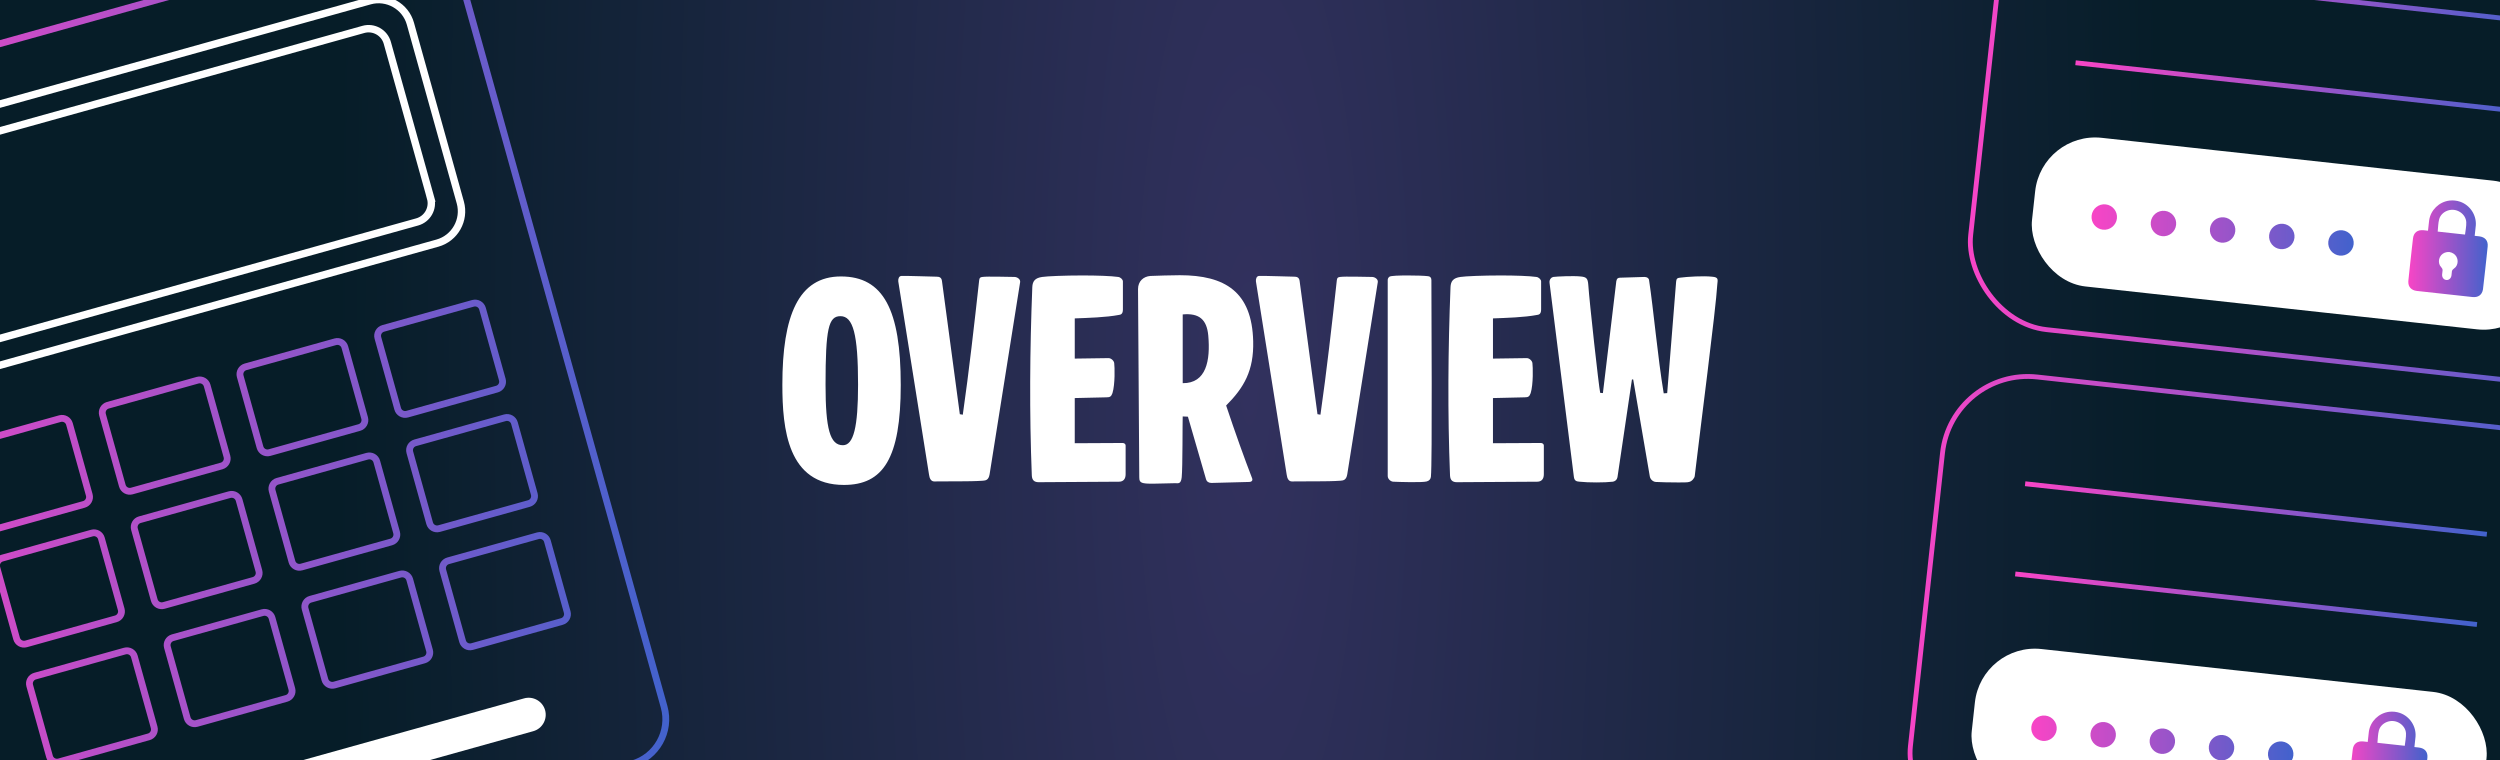 <?xml version="1.0" encoding="UTF-8"?>
<svg id="Calque_1" xmlns="http://www.w3.org/2000/svg" xmlns:xlink="http://www.w3.org/1999/xlink" version="1.1" viewBox="0 0 320 97.299">
  <rect x="0" y="0" width="320" height="97.299" fill="#808080" stroke="none"/>
  <!-- Generator: Adobe Illustrator 30.0.0, SVG Export Plug-In . SVG Version: 2.1.1 Build 123)  -->
  <defs>
    <style>
      .st0, .st1, .st2, .st3, .st4, .st5, .st6, .st7, .st8 {
        fill: none;
      }

      .st1 {
        stroke: url(#Dégradé_sans_nom_7);
        stroke-width: .874px;
      }

      .st1, .st2, .st3, .st4, .st5, .st6, .st7, .st8 {
        stroke-miterlimit: 10;
      }

      .st9 {
        fill: url(#Dégradé_sans_nom_710);
      }

      .st2 {
        stroke: url(#Dégradé_sans_nom_76);
      }

      .st2, .st3, .st4, .st5, .st6, .st7 {
        stroke-width: .62px;
      }

      .st3 {
        stroke: url(#Dégradé_sans_nom_71);
      }

      .st4 {
        stroke: url(#Dégradé_sans_nom_72);
      }

      .st5 {
        stroke: url(#Dégradé_sans_nom_78);
      }

      .st6 {
        stroke: url(#Dégradé_sans_nom_73);
      }

      .st7 {
        stroke: url(#Dégradé_sans_nom_77);
      }

      .st10 {
        fill: #fff;
      }

      .st8 {
        stroke: #fff;
        stroke-width: .949px;
      }

      .st11 {
        fill: url(#Dégradé_sans_nom_79);
      }

      .st12 {
        fill: url(#Dégradé_sans_nom_74);
      }

      .st13 {
        fill: url(#Dégradé_sans_nom_75);
      }

      .st14 {
        fill: url(#Dégradé_sans_nom_24);
      }

      .st15 {
        clip-path: url(#clippath);
      }
    </style>
    <clipPath id="clippath">
      <rect class="st0" width="320" height="97.299"/>
    </clipPath>
    <radialGradient id="Dégradé_sans_nom_24" data-name="Dégradé sans nom 24" cx="160" cy="48.649" fx="160" fy="48.649" r="502.896" gradientTransform="translate(122.66) scale(.233 1)" gradientUnits="userSpaceOnUse">
      <stop offset="0" stop-color="#32315e"/>
      <stop offset="1" stop-color="#061d28"/>
    </radialGradient>
    <linearGradient id="Dégradé_sans_nom_7" data-name="Dégradé sans nom 7" x1="-25.483" y1="54.581" x2="85.66" y2="54.581" gradientUnits="userSpaceOnUse">
      <stop offset="0" stop-color="#f845c6"/>
      <stop offset="1" stop-color="#4262cc"/>
    </linearGradient>
    <linearGradient id="Dégradé_sans_nom_71" data-name="Dégradé sans nom 7" x1="251.871" y1="15.737" x2="337.586" y2="15.737" gradientTransform="translate(.038 32.164) rotate(-6.247)" xlink:href="#Dégradé_sans_nom_7"/>
    <linearGradient id="Dégradé_sans_nom_72" data-name="Dégradé sans nom 7" x1="265.635" y1="11.266" x2="324.802" y2="11.266" xlink:href="#Dégradé_sans_nom_7"/>
    <linearGradient id="Dégradé_sans_nom_73" data-name="Dégradé sans nom 7" x1="266.899" y1="-.281" x2="326.066" y2="-.281" xlink:href="#Dégradé_sans_nom_7"/>
    <linearGradient id="Dégradé_sans_nom_74" data-name="Dégradé sans nom 7" x1="267.716" y1="29.438" x2="301.274" y2="29.438" xlink:href="#Dégradé_sans_nom_7"/>
    <linearGradient id="Dégradé_sans_nom_75" data-name="Dégradé sans nom 7" x1="308.264" y1="31.842" x2="318.43" y2="31.842" xlink:href="#Dégradé_sans_nom_7"/>
    <linearGradient id="Dégradé_sans_nom_76" data-name="Dégradé sans nom 7" x1="244.157" y1="81.172" x2="329.871" y2="81.172" gradientTransform="translate(-7.128 31.713) rotate(-6.247)" xlink:href="#Dégradé_sans_nom_7"/>
    <linearGradient id="Dégradé_sans_nom_77" data-name="Dégradé sans nom 7" x1="257.921" y1="76.701" x2="317.087" y2="76.701" xlink:href="#Dégradé_sans_nom_7"/>
    <linearGradient id="Dégradé_sans_nom_78" data-name="Dégradé sans nom 7" x1="259.185" y1="65.154" x2="318.351" y2="65.154" xlink:href="#Dégradé_sans_nom_7"/>
    <linearGradient id="Dégradé_sans_nom_79" data-name="Dégradé sans nom 7" x1="260.001" y1="94.873" x2="293.559" y2="94.873" xlink:href="#Dégradé_sans_nom_7"/>
    <linearGradient id="Dégradé_sans_nom_710" data-name="Dégradé sans nom 7" x1="300.549" y1="97.277" x2="310.715" y2="97.277" xlink:href="#Dégradé_sans_nom_7"/>
  </defs>
  <g class="st15">
    <rect class="st14" x="-5.386" y="-11.413" width="330.772" height="120.124"/>
    <g>
      <path class="st10" d="M115.296,49.269c0,9.435-2.256,12.803-7.275,12.803-7.212,0-7.879-7.18-7.879-12.835,0-8.863,2.065-13.851,7.497-13.851s7.656,4.257,7.656,13.883ZM107.894,56.989c1.366,0,1.938-2.319,1.938-7.752,0-6.481-.635-8.768-2.256-8.768-1.525,0-1.906,1.588-1.906,8.768,0,5.687.572,7.752,2.224,7.752Z"/>
      <path class="st10" d="M119.903,35.418c.286,0,.604.064.667.54l2.287,17.06.381.063c.794-5.528,1.493-11.754,2.097-17.219.032-.318.159-.381.413-.413.604-.095,3.463,0,4.098,0,.349,0,.794.286.731.667l-3.907,24.589c-.127.762-.508.794-.858.826-1.588.127-5.242.063-6.227.095-.413,0-.604-.381-.667-.858l-3.939-24.748c-.032-.286.064-.667.381-.699.731-.032,4.035.095,4.543.095Z"/>
      <path class="st10" d="M137.567,45.901l4.32-.063c.35,0,.699.349.731.635.064.476.127,2.7-.222,3.844-.159.445-.318.54-.762.54l-4.066.095v5.782l6.131-.032c.191,0,.381.127.381.318v3.685c0,.635-.318.953-.858.953l-10.261.064c-.572,0-.858-.254-.889-.858-.318-8.006-.254-16.107.063-24.112.032-.763.35-1.176,1.271-1.303.604-.095,2.891-.191,5.147-.191,1.843,0,3.685.064,4.575.191.286.032.604.318.604.572v3.59c0,.635-.318.667-.508.699-1.652.318-4.003.381-5.655.445v5.146Z"/>
      <path class="st10" d="M145.827,61.087l-.159-24.081c0-1.017.699-1.62,1.588-1.684.985-.032,2.542-.095,3.749-.095,5.814,0,9.245,2.129,9.403,8.45.095,3.749-1.175,5.941-3.463,8.228,1.176,3.526,2.351,6.799,3.336,9.34.064.159.032.445-.413.445l-4.797.127c-.35,0-.604-.159-.699-.476l-2.319-8.006-.667-.032c-.032.54,0,6.576-.127,7.783-.095.921-.476.762-.826.762-.858,0-1.906.064-2.827.064-.445,0-.858,0-1.207-.064-.508-.095-.572-.349-.572-.762ZM151.387,49.046c3.018.032,3.558-2.891,3.272-6.1-.191-2.065-1.176-2.891-3.272-2.7v8.8Z"/>
      <path class="st10" d="M165.683,35.418c.286,0,.604.064.667.54l2.287,17.06.381.063c.794-5.528,1.493-11.754,2.097-17.219.032-.318.159-.381.413-.413.604-.095,3.463,0,4.098,0,.349,0,.794.286.731.667l-3.907,24.589c-.127.762-.508.794-.858.826-1.588.127-5.242.063-6.227.095-.413,0-.604-.381-.667-.858l-3.939-24.748c-.032-.286.064-.667.381-.699.731-.032,4.035.095,4.543.095Z"/>
      <path class="st10" d="M183.156,61.023c-.032.286-.191.508-.54.604-.604.159-3.622.064-4.257.032-.318,0-.731-.318-.731-.731v-25.066c0-.191.064-.318.222-.445.191-.127,1.239-.159,2.351-.159,1.017,0,2.097.032,2.605.095.286.032.413.222.413.508,0,3.24.127,23.477-.063,25.161Z"/>
      <path class="st10" d="M191.098,45.901l4.32-.063c.35,0,.699.349.731.635.064.476.127,2.7-.222,3.844-.159.445-.318.54-.762.54l-4.066.095v5.782l6.131-.032c.191,0,.381.127.381.318v3.685c0,.635-.318.953-.858.953l-10.261.064c-.572,0-.858-.254-.889-.858-.318-8.006-.254-16.107.063-24.112.032-.763.35-1.176,1.271-1.303.604-.095,2.891-.191,5.147-.191,1.843,0,3.685.064,4.575.191.286.032.604.318.604.572v3.59c0,.635-.318.667-.508.699-1.652.318-4.003.381-5.655.445v5.146Z"/>
      <path class="st10" d="M205.172,50.317l1.716-14.328c.064-.349.222-.445.508-.445l3.081-.095c.35,0,.572.159.604.413.572,3.78,1.112,9.912,1.874,14.487l.445-.032,1.144-14.264c.032-.381.159-.477.477-.508.953-.127,3.018-.254,4.13-.127.826.064.731.349.667.953-.191,3.24-2.192,18.585-2.891,24.557-.032.286-.381.699-.731.762-.159.064-.731.064-1.366.064-1.08,0-2.446-.032-2.891-.064-.381-.032-.699-.349-.762-.699l-2.129-12.422h-.159l-1.843,12.453c-.063.445-.381.604-.604.635-.508.064-1.302.095-2.097.095s-1.62-.032-2.16-.095c-.349-.032-.667-.064-.731-.635l-3.113-24.811c-.064-.477.286-.731.477-.762.445-.064,2.605-.159,3.463-.064.794.064.953.254,1.017,1.048.159,2.319,1.334,12.93,1.525,13.851l.349.032Z"/>
    </g>
    <g>
      <path class="st8" d="M47.329.101L-12.877,16.907c-2.237.624-3.556,2.965-2.931,5.202l6.389,22.887c.624,2.237,2.965,3.556,5.202,2.931l60.206-16.807c2.237-.624,3.556-2.965,2.931-5.202l-6.389-22.887c-.624-2.237-2.965-3.556-5.202-2.931ZM55.121,25.351c.367,1.314-.408,2.689-1.722,3.056L-3.408,44.265c-1.314.367-2.689-.408-3.056-1.722l-5.546-19.866c-.367-1.314.408-2.689,1.722-3.056L46.52,3.763c1.314-.367,2.689.408,3.056,1.722l5.546,19.866Z"/>
      <path class="st1" d="M80.885,97.794L9.019,117.856c-3.144.878-6.435-.977-7.313-4.121L-24.828,18.679c-.878-3.144.977-6.435,4.121-7.313L51.158-8.695c3.144-.878,6.435.977,7.313,4.121l26.535,95.056c.878,3.144-.977,6.435-4.121,7.313ZM11.426,63.351l-2.536-9.084c-.145-.521-.691-.829-1.212-.683l-11.497,3.209c-.521.145-.829.691-.683,1.212l2.536,9.084c.145.521.691.829,1.212.683l11.497-3.209c.521-.145.829-.691.683-1.212ZM29.05,58.431l-2.536-9.084c-.145-.521-.691-.829-1.212-.683l-11.497,3.209c-.521.146-.829.691-.683,1.212l2.536,9.084c.145.521.691.829,1.212.683l11.497-3.209c.521-.146.829-.691.683-1.212ZM46.674,53.512l-2.536-9.084c-.145-.521-.691-.829-1.212-.683l-11.497,3.209c-.521.145-.829.691-.683,1.212l2.536,9.084c.145.521.691.829,1.212.683l11.497-3.209c.521-.145.829-.691.683-1.212ZM64.297,48.592l-2.536-9.084c-.145-.521-.691-.829-1.212-.683l-11.497,3.209c-.521.145-.829.691-.683,1.212l2.536,9.084c.145.521.691.829,1.212.683l11.497-3.209c.521-.145.829-.691.683-1.212ZM15.515,77.999l-2.536-9.084c-.145-.521-.691-.829-1.212-.683l-11.497,3.209c-.521.145-.829.691-.683,1.212l2.536,9.084c.145.521.691.829,1.212.683l11.497-3.209c.521-.145.829-.691.683-1.212ZM33.139,73.079l-2.536-9.084c-.145-.521-.691-.829-1.212-.683l-11.497,3.209c-.521.146-.829.691-.683,1.212l2.536,9.084c.145.521.691.829,1.212.683l11.497-3.209c.521-.146.829-.691.683-1.212ZM50.763,68.16l-2.536-9.084c-.145-.521-.691-.829-1.212-.683l-11.497,3.209c-.521.145-.829.691-.683,1.212l2.536,9.084c.145.521.691.829,1.212.683l11.497-3.209c.521-.145.829-.691.683-1.212ZM68.386,63.24l-2.536-9.084c-.145-.521-.691-.829-1.212-.683l-11.497,3.209c-.521.145-.829.691-.683,1.212l2.536,9.084c.145.521.691.829,1.212.683l11.497-3.209c.521-.145.829-.691.683-1.212ZM19.731,93.101l-2.536-9.084c-.145-.521-.691-.829-1.212-.683l-11.497,3.209c-.521.145-.829.691-.683,1.212l2.536,9.084c.145.521.691.829,1.212.683l11.497-3.209c.521-.145.829-.691.683-1.212ZM37.355,88.182l-2.536-9.084c-.145-.521-.691-.829-1.212-.683l-11.497,3.209c-.521.146-.829.691-.683,1.212l2.536,9.084c.145.521.691.829,1.212.683l11.497-3.209c.521-.146.829-.691.683-1.212ZM54.979,83.262l-2.536-9.084c-.145-.521-.691-.829-1.212-.683l-11.497,3.209c-.521.145-.829.691-.683,1.212l2.536,9.084c.145.521.691.829,1.212.683l11.497-3.209c.521-.145.829-.691.683-1.212ZM72.602,78.342l-2.536-9.084c-.145-.521-.691-.829-1.212-.683l-11.497,3.209c-.521.145-.829.691-.683,1.212l2.536,9.084c.145.521.691.829,1.212.683l11.497-3.209c.521-.145.829-.691.683-1.212Z"/>
      <path class="st10" d="M68.259,93.592l-50.307,14.043c-1.155.323-2.365-.359-2.687-1.514s.359-2.365,1.514-2.687l50.307-14.043c1.155-.323,2.365.359,2.687,1.514s-.359,2.365-1.514,2.687Z"/>
    </g>
    <g>
      <rect class="st3" x="254.06" y="-14.127" width="81.337" height="59.729" rx="10.98" ry="10.98" transform="translate(3.463 -31.977) rotate(6.247)"/>
      <line class="st4" x1="265.669" y1="8.032" x2="324.768" y2="14.501"/>
      <line class="st6" x1="266.933" y1="-3.516" x2="326.032" y2="2.954"/>
      <rect class="st10" x="260.105" y="20.328" width="65.876" height="19.14" rx="7.726" ry="7.726" transform="translate(4.993 -31.71) rotate(6.247)"/>
      <path class="st12" d="M270.966,27.957c-.098.895-.903,1.541-1.797,1.443s-1.541-.903-1.443-1.797.903-1.541,1.797-1.443,1.541.903,1.443,1.797ZM277.098,26.989c-.895-.098-1.699.548-1.797,1.443s.548,1.699,1.443,1.797,1.699-.548,1.797-1.443-.548-1.699-1.443-1.797ZM284.672,27.818c-.895-.098-1.699.548-1.797,1.443s.548,1.699,1.443,1.797,1.699-.548,1.797-1.443-.548-1.699-1.443-1.797ZM292.247,28.647c-.895-.098-1.699.548-1.797,1.443-.098.895.548,1.699,1.443,1.797s1.699-.548,1.797-1.443c.098-.895-.548-1.699-1.443-1.797ZM299.821,29.476c-.895-.098-1.699.548-1.797,1.443s.548,1.699,1.443,1.797,1.699-.548,1.797-1.443-.548-1.699-1.443-1.797Z"/>
      <path class="st13" d="M318.082,34.736c.063-.568.125-1.136.185-1.704.003-.028.006-.056.009-.084h0c.049-.462.097-.925.145-1.387.077-.754-.327-1.217-1.087-1.312-.18-.022-.36-.039-.575-.063.051-.463.107-.885.142-1.309.109-1.332-.726-2.607-1.99-3.053-.223-.078-.451-.128-.681-.153-.229-.025-.463-.026-.698.002-1.33.161-2.422,1.226-2.603,2.55-.058.421-.094.846-.145,1.308-.215-.024-.395-.046-.575-.063-.763-.072-1.257.293-1.345,1.046-.054.462-.107.924-.159,1.386h0c-.003.028-.006.056-.009.084-.064.567-.126,1.134-.188,1.702-.017.155-.034.311-.05.466-.04.375-.08.75-.119,1.125-.022.21-.045.419-.066.629,0,.007,0,.013-.001.02h0c0,.006,0,.012-.001.017-.003.036-.006.071-.007.106-.02.674.39,1.114,1.094,1.192h.009c2.369.263,4.738.522,7.108.779h.009c.703.077,1.199-.263,1.325-.926.007-.034.012-.069.016-.105,0-.005.002-.01.002-.016,0,0,0,0,0-.001,0-.007.002-.013.003-.02.024-.209.047-.419.071-.628.043-.375.085-.75.127-1.124.017-.155.034-.309.052-.464ZM312.362,32.818c.039-.064.081-.121.126-.174.238-.262.599-.411,1.022-.389.418.07.737.293.913.601.032.061.061.127.085.197.024.071.042.142.056.213.051.337-.036.674-.246.927-.038.038-.079.074-.125.108-.061.044-.112.09-.156.137-.141.103-.197.222-.204.393,0,.011-.001.022-.002.032-.016.082-.024.169-.029.26-.001.029-.004.058-.007.087-.006.036-.012.071-.018.107-.004.019-.008.038-.013.057-.059.206-.194.358-.365.426-.007.003-.013.005-.02.007-.01.004-.02.007-.03.01-.011.003-.022.006-.033.008-.007.001-.013.003-.02.004-.013.002-.025.004-.038.006-.006,0-.012.002-.018.002-.012.001-.025.001-.038.002-.007,0-.014,0-.021,0-.011,0-.022,0-.033-.002-.01,0-.019-.001-.029-.002s-.019-.003-.028-.004c-.011-.002-.022-.003-.032-.006-.007-.001-.014-.003-.021-.005-.012-.003-.024-.006-.036-.01-.006-.002-.011-.004-.017-.006-.012-.004-.024-.009-.036-.014-.006-.003-.012-.006-.018-.009-.01-.005-.021-.01-.031-.015-.009-.005-.018-.011-.027-.016-.006-.004-.012-.007-.018-.011-.153-.104-.251-.281-.265-.495,0-.019-.001-.039,0-.058.001-.036.003-.072.005-.108.003-.029.007-.058.012-.086.015-.09.026-.176.028-.26.002-.011.003-.021.005-.032.03-.169,0-.296-.115-.428-.032-.056-.072-.111-.122-.168-.038-.043-.07-.087-.099-.132-.15-.293-.163-.641-.04-.959.028-.066.062-.132.1-.196ZM312.025,29.643c.059-.54.053-1.08.188-1.582.138-.512.542-.9,1.033-1.087,0,0,0,0,0,0,.058-.022.117-.041.177-.057.011-.003.022-.006.033-.009.029-.007.057-.014.086-.02.007-.002.015-.003.023-.004.053-.01.107-.018.162-.023.014-.001.028-.003.041-.004.027-.002.054-.004.08-.004.022,0,.045,0,.067,0,.028,0,.056,0,.084.002.033.002.066.004.099.008.033.004.066.008.098.014.028.005.055.01.083.016.022.005.044.009.066.015.026.007.052.014.078.022.013.004.026.008.04.013.052.017.103.036.153.057.007.003.014.006.021.009.027.012.054.025.08.038.01.005.021.011.031.016.055.029.109.06.161.094h0c.439.288.75.754.773,1.284.023.519-.1,1.045-.159,1.585l-3.499-.383Z"/>
    </g>
    <g>
      <rect class="st2" x="246.346" y="51.307" width="81.337" height="59.729" rx="10.98" ry="10.98" transform="translate(10.537 -30.749) rotate(6.247)"/>
      <line class="st7" x1="257.954" y1="73.466" x2="317.053" y2="79.936"/>
      <line class="st5" x1="259.218" y1="61.919" x2="318.317" y2="68.388"/>
      <rect class="st10" x="252.39" y="85.763" width="65.876" height="19.14" rx="7.726" ry="7.726" transform="translate(12.068 -30.482) rotate(6.247)"/>
      <path class="st11" d="M263.251,93.392c-.098.895-.903,1.541-1.797,1.443s-1.541-.903-1.443-1.797.903-1.541,1.797-1.443,1.541.903,1.443,1.797ZM269.383,92.424c-.895-.098-1.699.548-1.797,1.443-.098.895.548,1.699,1.443,1.797s1.699-.548,1.797-1.443-.548-1.699-1.443-1.797ZM276.958,93.253c-.895-.098-1.699.548-1.797,1.443s.548,1.699,1.443,1.797,1.699-.548,1.797-1.443-.548-1.699-1.443-1.797ZM284.532,94.082c-.895-.098-1.699.548-1.797,1.443s.548,1.699,1.443,1.797,1.699-.548,1.797-1.443-.548-1.699-1.443-1.797ZM292.106,94.911c-.895-.098-1.699.548-1.797,1.443-.098.895.548,1.699,1.443,1.797s1.699-.548,1.797-1.443-.548-1.699-1.443-1.797Z"/>
      <path class="st9" d="M310.367,100.171c.063-.568.125-1.136.185-1.704.003-.028.006-.056.009-.084h0c.049-.462.097-.925.145-1.387.077-.754-.327-1.217-1.087-1.312-.18-.022-.36-.039-.575-.063.051-.463.107-.885.142-1.309.109-1.332-.726-2.607-1.99-3.053-.223-.078-.451-.128-.681-.153-.229-.025-.463-.026-.698.002-1.33.161-2.422,1.226-2.603,2.55-.058.421-.094.846-.145,1.308-.215-.024-.395-.046-.575-.063-.763-.072-1.257.293-1.345,1.046-.054.462-.107.924-.159,1.386h0c-.003.028-.006.056-.009.084-.064.567-.126,1.134-.188,1.702-.017.155-.034.311-.05.466-.04.375-.08.75-.119,1.125-.022.21-.045.419-.066.629,0,.007,0,.013-.001.02h0c0,.006,0,.012-.001.017-.003.036-.006.071-.007.106-.02.674.39,1.114,1.094,1.192h.009c2.369.263,4.738.522,7.108.779h.009c.703.077,1.199-.263,1.325-.926.007-.034.012-.069.016-.105,0-.005.002-.01.002-.016,0,0,0,0,0-.001,0-.007.002-.013.003-.02.024-.209.047-.419.071-.628.043-.375.085-.75.127-1.124.017-.155.034-.309.052-.464ZM304.647,98.253c.039-.064.081-.121.126-.174.238-.262.599-.411,1.022-.389.418.07.737.293.913.601.032.061.061.127.085.197.024.071.042.142.056.213.051.337-.036.674-.246.927-.038.038-.079.074-.125.108-.061.044-.112.09-.156.137-.141.103-.197.222-.204.393,0,.011-.001.022-.002.032-.016.082-.024.169-.029.26-.001.029-.004.058-.007.087-.006.036-.012.071-.018.107-.004.019-.008.038-.013.057-.059.206-.194.358-.365.426-.007.003-.013.005-.02.007-.01.004-.02.007-.03.01-.011.003-.022.006-.033.008-.007.001-.013.003-.02.004-.013.002-.025.004-.038.006-.006,0-.012.002-.018.002-.012.001-.025.001-.038.002-.007,0-.014,0-.021,0-.011,0-.022,0-.033-.002-.01,0-.019-.001-.029-.002s-.019-.003-.028-.004c-.011-.002-.022-.003-.032-.006-.007-.001-.014-.003-.021-.005-.012-.003-.024-.006-.036-.01-.006-.002-.011-.004-.017-.006-.012-.004-.024-.009-.036-.014-.006-.003-.012-.006-.018-.009-.01-.005-.021-.01-.031-.015-.009-.005-.018-.011-.027-.016-.006-.004-.012-.007-.018-.011-.153-.104-.251-.281-.265-.495,0-.019-.001-.039,0-.058.001-.036.003-.072.005-.108.003-.029.007-.058.012-.086.015-.09.026-.176.028-.26.002-.011.003-.021.005-.032.03-.169,0-.296-.115-.428-.032-.056-.072-.111-.122-.168-.038-.043-.07-.087-.099-.132-.15-.293-.163-.641-.04-.959.028-.066.062-.132.1-.196ZM304.31,95.078c.059-.54.053-1.08.188-1.582.138-.512.542-.9,1.033-1.087,0,0,0,0,0,0,.058-.022.117-.041.177-.057.011-.003.022-.006.033-.009.029-.007.057-.014.086-.02.007-.002.015-.003.023-.004.053-.01.107-.018.162-.023.014-.001.028-.003.041-.004.027-.002.054-.004.08-.004.022,0,.045,0,.067,0,.028,0,.056,0,.084.002.033.002.066.004.099.008.033.004.066.008.098.014.028.005.055.01.083.016.022.005.044.009.066.015.026.007.052.014.078.022.013.004.026.008.04.013.052.017.103.036.153.057.007.003.014.006.021.009.027.012.054.025.08.038.01.005.021.011.031.016.055.029.109.06.161.094h0c.439.288.75.754.773,1.284.023.519-.1,1.045-.159,1.585l-3.499-.383Z"/>
    </g>
  </g>
</svg>